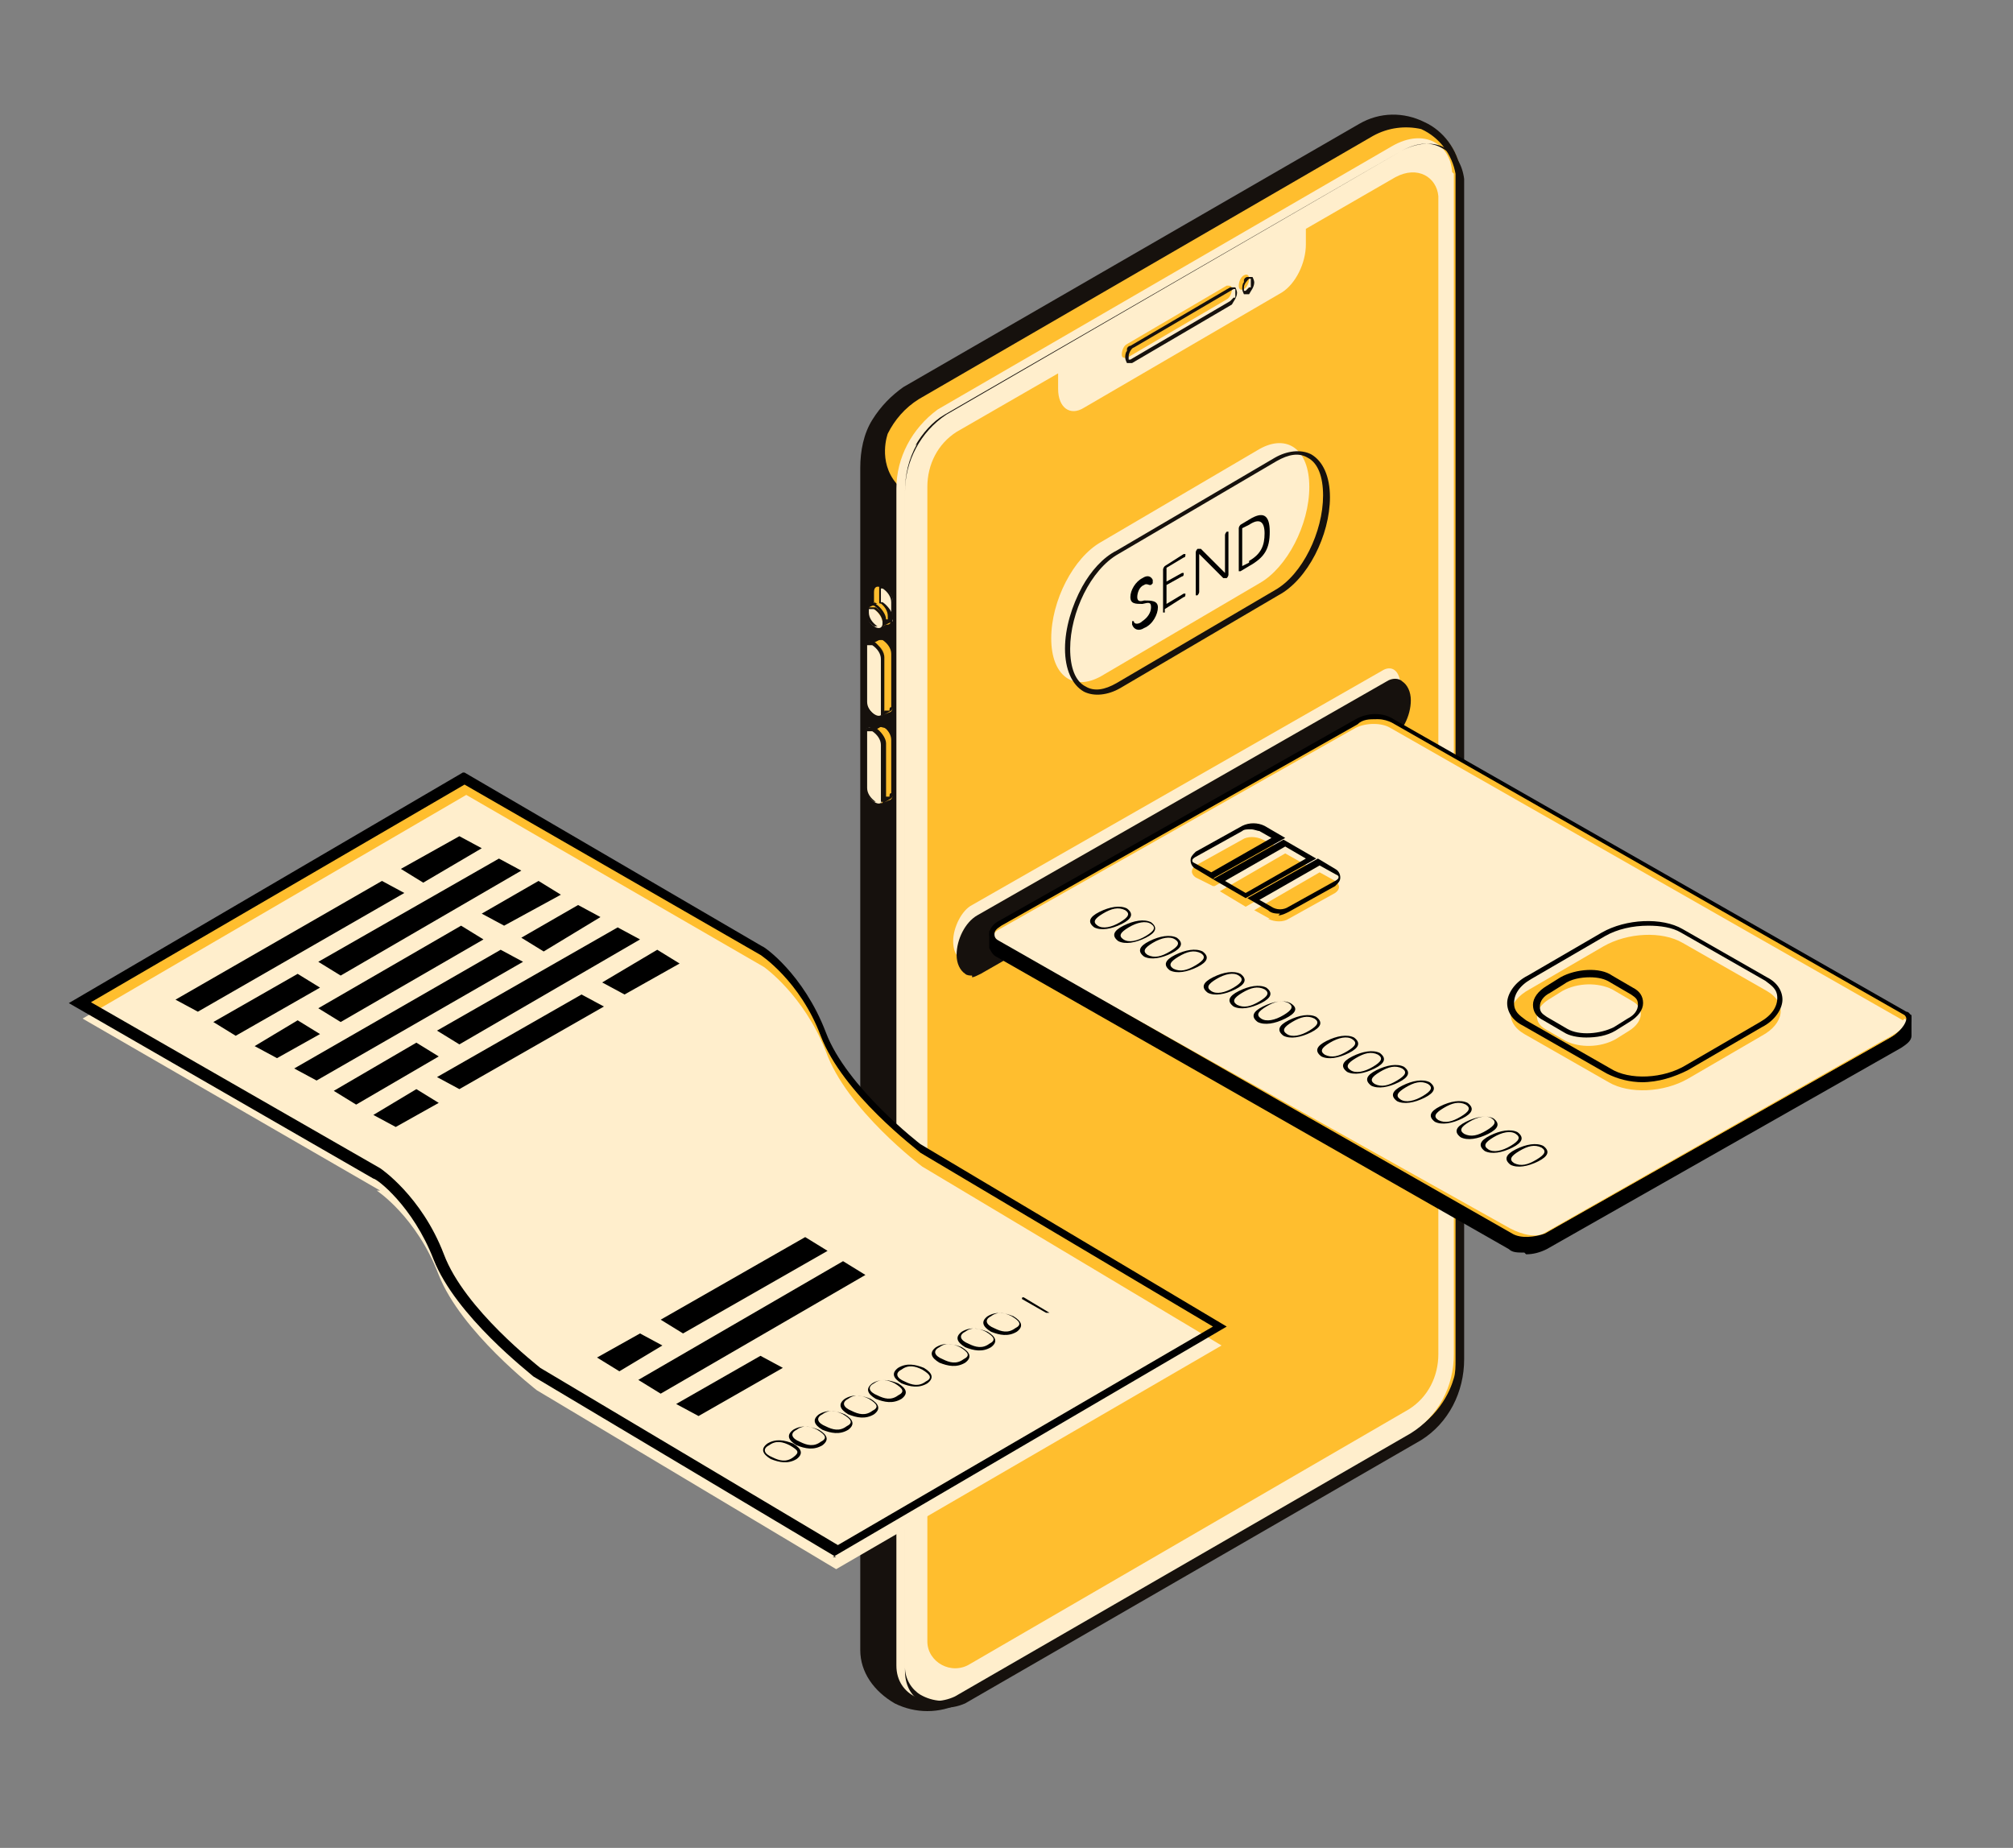 <svg xmlns="http://www.w3.org/2000/svg" id="Group_6551" data-name="Group 6551" viewBox="0 0 117 107.4"><rect x="0" y="0" width="117" height="107.4" fill="#808080" stroke="none"/><defs><style>      .cls-1 {        fill: #16110d;      }      .cls-1, .cls-2, .cls-3, .cls-4 {        stroke-width: 0px;      }      .cls-2 {        fill: #000;      }      .cls-3 {        fill: #ffbe2e;      }      .cls-4 {        fill: #fec;      }    </style></defs><g><g><path class="cls-3" d="M55.9,98.9h0s0,0,0,0l26.5-15.3c1.6-1,2.5-2.8,2.5-4.6V10.3c0-.1,0-.2,0-.4-.4-2.5-3.4-4-5.7-2.6h0s0,0,0,0l-26.4,15.3c-1.5,1-2.4,2.7-2.4,4.6v68.3c0,.1,0,.3,0,.4.2,2.7,3.2,4.3,5.6,2.9Z"></path><path class="cls-1" d="M55.9,99h0c0,0,0,0,0,0h0c0,0,0,0,0,0,0,0,0,0,0,0l26.5-15.3c1.6-1.1,2.5-2.8,2.5-4.7V10.3c0-.1,0-.2,0-.4-.2-1.2-1-2.3-2.1-2.8-1.2-.6-2.6-.6-3.8.1h0s0,0,0,0l-26.5,15.3c-.7.5-1.3,1.1-1.8,1.9-.5.8-.7,1.8-.7,2.8v68.3c0,.1,0,.3,0,.4,0,1.3.8,2.4,2,3.1,1.2.6,2.6.6,3.8,0ZM56.5,30.4s-3.3-1-4.4-2.3c-1.1-1.3-.5-2.9-.5-2.9.4-.8,1-1.5,1.8-2l26.4-15.3s0,0,0,0h0c.9-.5,1.9-.6,2.8-.4,0,0,0,0,0,0,1.1.5,1.8,1.5,2,2.6,0,.1,0,.2,0,.3v68.6c0,.4,0,.8-.1,1.1-.2.7-.9,2.5-3.2,3.5-.2,0-.4.2-.6.2,0,0,0,0,0-.1l-24.4-53.3Z"></path><g><path class="cls-3" d="M50.8,35.4v-1c0-.3.2-.4.5-.2h0c.3.2.5.6.5.8v1c0,.3-.2.4-.5.2h0c-.3-.2-.5-.6-.5-.8Z"></path><g><path class="cls-4" d="M51.9,35c0-.3-.2-.7-.5-.8,0,0-.1,0-.2,0,0,0,0,0,0,.1v1c0,.3.2.7.5.8,0,0,.1,0,.2,0,0,0,0,0,0-.1v-1Z"></path><path class="cls-1" d="M51.1,34h0c0,0,.1,0,.2,0,.3.2.6.6.6.9h0s0,1,0,1c0,0,0,0,0,.1h0c0,0,0,0,0,0,0,0-.1,0-.2,0-.3-.2-.6-.6-.6-.9v-1c0,0,0,0,0-.1h0ZM51.8,35c0-.3-.2-.6-.5-.8,0,0,0,0-.1,0,0,0,0,0,0,0v1c0,.3.2.6.5.8,0,0,0,0,.1,0,0,0,0,0,0,0v-1Z"></path></g><path class="cls-4" d="M50.3,35.6h0c0-.3.2-.4.5-.2h0c.3.2.5.6.5.8h0c0,.3-.2.4-.5.2h0c-.3-.2-.5-.6-.5-.8Z"></path><path class="cls-1" d="M50.3,35.3s0,0,.1-.1c.1,0,.3,0,.5,0,.3.2.6.6.6.9,0,.2,0,.3-.2.3-.1,0-.3,0-.5,0-.3-.2-.6-.6-.6-.9h0c0,0,0-.2,0-.2ZM51.3,36.3s0-.1,0-.1c0-.3-.2-.6-.5-.8-.1,0-.2,0-.3,0,0,0,0,.1,0,.2h0c0,.3.2.6.5.8.1,0,.2,0,.3,0,0,0,0,0,0,0Z"></path><g><path class="cls-3" d="M50.9,35.3c.3.2.5.6.5.8,0,.1,0,.2-.1.3h0s.4-.2.4-.2c0,0,0,0,0,0h0s0,0,0,0c0,0,.1-.1.1-.3,0-.3-.2-.7-.5-.8-.1,0-.3-.1-.4,0h0s0,0,0,0c0,0,0,0,0,0l-.4.2c0,0,.2,0,.4,0Z"></path><path class="cls-1" d="M50.5,35.2l.4-.2s0,0,0,0h0c.1,0,.3,0,.4,0,.3.2.6.6.6.9,0,.1,0,.3-.2.3h0s0,0,0,0l-.4.2h0c0-.1,0-.2,0-.2,0,0,0-.1,0-.2,0-.3-.2-.6-.5-.8-.1,0-.2,0-.3,0v-.2ZM51,35.1h0s-.1,0-.1,0c0,0,0,0,0,0,.3.2.6.6.6.9,0,0,0,0,0,0h.1c0,0,0,0,0,0h0s0,0,0-.2c0-.3-.2-.6-.5-.8-.1,0-.2,0-.3,0h0s0,0,0,0Z"></path></g></g><g><g><path class="cls-3" d="M50.8,37.4c.3.2.5.6.5.8v3.1c0,.1,0,.2-.1.3l.5-.2h0c.1,0,.2-.2.2-.3v-3.1c0-.3-.2-.7-.5-.8-.1,0-.2-.1-.3,0h0s0,0,0,0c0,0,0,0,0,0l-.6.3c0,0,.2,0,.4,0Z"></path><path class="cls-1" d="M50.4,37.2l.6-.3c.1,0,.3,0,.4,0,.3.2.6.6.6.9v3.1c0,.2-.1.3-.2.4l-.5.3h0s0-.1,0-.1h0c0,0,.1-.1.1-.2v-3.1c0-.3-.2-.6-.5-.8-.1,0-.2,0-.3,0v-.2ZM51.8,41.2s0,0,0-.1v-3.1c0-.3-.2-.6-.5-.8-.1,0-.2,0-.3,0h0s-.3.1-.3.1c0,0,0,0,.1,0,.3.2.6.6.6.9v3.1s0,0,0,0h.3c0-.1,0-.2.1-.2Z"></path></g><path class="cls-4" d="M50.3,40.7v-3.1c0-.3.2-.4.5-.2h0c.3.2.5.6.5.8v3.1c0,.3-.2.4-.5.2h0c-.3-.2-.5-.6-.5-.8Z"></path><path class="cls-1" d="M50.2,37.4s0,0,.1-.1c.1,0,.3,0,.5,0,.3.2.6.6.6.9v3.1c0,.2,0,.3-.2.3-.1,0-.3,0-.5,0-.3-.2-.6-.6-.6-.9v-3.1c0,0,0-.2,0-.2ZM51.2,41.5s0-.1,0-.1v-3.1c0-.3-.2-.6-.5-.8-.1,0-.3,0-.3,0,0,0,0,.1,0,.2v3.1c0,.3.2.6.5.8.1,0,.2,0,.3,0,0,0,0,0,0,0Z"></path></g><g><g><path class="cls-3" d="M50.8,42.4c.3.2.5.6.5.9v3.1c0,.1,0,.2-.1.3l.5-.2h0c.1,0,.2-.2.2-.3v-3.1c0-.3-.2-.7-.5-.8-.1,0-.2-.1-.3,0h0s0,0,0,0c0,0,0,0,0,0l-.6.3c0,0,.2,0,.4,0Z"></path><path class="cls-1" d="M50.4,42.3l.6-.3c.1,0,.3,0,.4,0,.3.2.6.6.6.9v3.1c0,.2-.1.3-.2.4l-.5.3h0s0-.1,0-.1h0c0,0,.1-.1.1-.2v-3.1c0-.3-.2-.6-.5-.8-.1,0-.2,0-.3,0v-.2ZM51.8,46.2s0,0,0-.1v-3.1c0-.3-.2-.6-.5-.8-.1,0-.2,0-.3,0h0s-.3.1-.3.1c0,0,0,0,.1,0,.3.2.6.6.6.9v3.1s0,0,0,0h.3c0-.1,0-.2.1-.2Z"></path></g><path class="cls-4" d="M50.3,45.7v-3.1c0-.3.2-.4.5-.2h0c.3.2.5.6.5.9v3.1c0,.3-.2.4-.5.2h0c-.3-.2-.5-.6-.5-.8Z"></path><path class="cls-1" d="M50.3,42.4s0,0,.1-.1c.1,0,.3,0,.5,0,.3.2.6.6.6.9v3.1c0,.2,0,.3-.2.3-.1,0-.3,0-.5,0-.3-.2-.6-.6-.6-.9v-3.1c0,0,0-.2,0-.2ZM51.2,46.5s0-.1,0-.1v-3.1c0-.3-.2-.6-.5-.8-.1,0-.3,0-.3,0,0,0,0,.1,0,.2v3.1c0,.3.2.6.5.8.1,0,.2,0,.3,0,0,0,0,0,0,0Z"></path></g><path class="cls-4" d="M84.5,10.1v68.6c0,1.9-.9,3.6-2.5,4.6l-26.5,15.3c-1.5.7-3.4,0-3.4-1.8V28.4c0-1.8.9-3.5,2.4-4.6l26.4-15.3c1.9-1.1,3.4-.1,3.5,1.5Z"></path><path class="cls-1" d="M53.2,25.9c.4-.7,1-1.4,1.7-1.8l26.5-15.3c.9-.5,1.9-.6,2.6-.2.6.3,1,1,1.1,1.8h0s0,68.6,0,68.6c0,1.9-.9,3.7-2.5,4.7l-26.5,15.3c-.9.4-1.9.3-2.6-.1-.6-.4-.9-1-.9-1.8V28.6c0-1,.2-1.9.7-2.8ZM84.8,10.3c0-.8-.4-1.4-1-1.7-.7-.4-1.5-.3-2.4.2l-26.4,15.3c-1.5,1-2.4,2.7-2.4,4.5v68.3c0,.7.4,1.3.9,1.6.7.4,1.6.5,2.4.1l26.5-15.2c1.5-1,2.4-2.7,2.4-4.6V10.3Z"></path><path class="cls-3" d="M56.4,96.7l25.5-14.8c1.1-.7,1.7-1.9,1.7-3.2V11.4c-.1-1.1-1.2-1.8-2.5-1.1l-5.2,3v.9c0,1.1-.6,2.3-1.4,2.8l-11.5,6.7c-.8.5-1.5,0-1.5-1.1v-.9s-5.9,3.4-5.9,3.4c-1.1.7-1.7,1.9-1.7,3.2v67.1c0,1.2,1.4,2,2.5,1.3Z"></path><g><path class="cls-3" d="M72.3,16h0c.2-.1.3,0,.3.2h0c0,.2-.1.5-.3.6h0c-.2.1-.3,0-.3-.2h0c0-.2.1-.5.3-.6Z"></path><path class="cls-3" d="M65.5,20l5.8-3.4c.2,0,.3,0,.3.2h0c0,.2-.1.5-.3.6l-5.8,3.4c-.2,0-.3,0-.3-.2h0c0-.2.1-.5.3-.6Z"></path><path class="cls-1" d="M72.3,16.3c0-.1.1-.2.2-.2h0c.1,0,.2,0,.3,0,0,0,.1.2.1.3,0,.3-.2.5-.3.7h0c-.1,0-.2,0-.3,0,0,0-.1-.2-.1-.3,0-.1,0-.3.1-.4ZM72.7,16.7c0-.1,0-.2,0-.3,0,0,0-.2,0-.2,0,0,0,0-.1,0h0c-.1.1-.3.3-.3.5,0,0,0,.2,0,.2,0,0,0,0,.1,0h0c0,0,.1-.1.2-.2Z"></path><path class="cls-1" d="M65.5,20.3c0-.1.1-.2.2-.2l5.8-3.4c0,0,.2,0,.3,0,0,0,.1.2.1.3,0,.3-.2.5-.3.7l-5.8,3.4c0,0-.2,0-.3,0,0,0-.1-.2-.1-.3,0-.1,0-.3.1-.4ZM71.8,17.3c0-.1,0-.2,0-.3,0,0,0-.2,0-.2,0,0,0,0-.1,0l-5.8,3.4c-.1,0-.3.3-.3.5,0,0,0,.2,0,.2,0,0,0,0,.1,0l5.8-3.4c0,0,.1-.1.2-.2Z"></path></g><g><path class="cls-4" d="M64,31.5l9.2-5.4c1.6-.9,2.9,0,2.9,2.2h0c0,2.2-1.3,4.7-2.9,5.6l-9.2,5.4c-1.6.9-2.9,0-2.9-2.2h0c0-2.2,1.3-4.7,2.9-5.6Z"></path><path class="cls-1" d="M62.9,34.1c.5-.9,1.2-1.7,2-2.1l9.2-5.4c.7-.4,1.5-.5,2.1-.2.7.4,1.1,1.3,1.1,2.5,0,2.2-1.3,4.8-3,5.7l-9.2,5.4c-.7.4-1.5.5-2.1.2-.7-.4-1.1-1.3-1.1-2.5,0-1.2.4-2.5,1-3.6ZM65,32.2c-1.6.9-2.8,3.4-2.8,5.5,0,1.1.3,1.9.9,2.2.5.3,1.1.2,1.8-.2l9.2-5.4c1.6-.9,2.8-3.4,2.8-5.5,0-1.1-.3-1.9-.9-2.2-.5-.3-1.1-.2-1.8.2l-9.2,5.4Z"></path><g><path class="cls-2" d="M66.9,34c0,0,0,0-.1,0,0,0-.2-.1-.3,0-.3.1-.4.5-.4.7s.1.3.4.2c.4,0,.8,0,.8.4s-.3,1-.8,1.2c-.3.2-.6.1-.7-.2,0,0,0-.1,0-.2h0c0,0,0,0,.1,0,0,.2.3.2.5,0,.3-.2.5-.5.5-.8s-.1-.3-.5-.2c-.4,0-.7,0-.7-.4s.3-.9.7-1.1c.3-.2.5-.1.6.1,0,0,0,.1,0,.2h0Z"></path><path class="cls-2" d="M67.7,35.6c0,0-.1,0-.1,0v-2.5c0,0,0-.1.1-.2l1.1-.7c0,0,.1,0,.1,0h0c0,.1,0,.2-.1.2l-1,.6v.8l.9-.5c0,0,.1,0,.1,0h0c0,.1,0,.2-.1.2l-.9.5v1.1l1-.6c0,0,.1,0,.1,0h0c0,.1,0,.2-.1.2l-1.1.7Z"></path><path class="cls-2" d="M69.6,34.6c0,0-.1,0-.1,0v-2.5c0,0,0-.1.1-.2h.1c0,0,0,0,.1,0l1.4,1.4v-2.2c0,0,0-.1.1-.2h0c0,0,.1,0,.1,0v2.5c0,0,0,.1-.1.2h-.1c0,0,0,0-.1,0l-1.4-1.4v2.2c0,0,0,.1-.1.2h0Z"></path><path class="cls-2" d="M72.1,33.2c0,0-.1,0-.1,0v-2.5c0,0,0-.1.1-.2l.5-.3c.8-.5,1.2-.3,1.2.7s-.3,1.5-1.2,2l-.5.3ZM72.6,32.6c.7-.4.9-.9.9-1.6s-.3-.9-.9-.5l-.4.2v2.2l.4-.2Z"></path></g></g><g><path class="cls-4" d="M80.3,42l-23.8,13.6c-.6.4-1.1,0-1.1-.9h0c0-.8.5-1.8,1.1-2.1l23.8-13.6c.6-.4,1.1,0,1.1.9h0c0,.8-.5,1.8-1.1,2.1Z"></path><path class="cls-1" d="M56.5,56.7c-.1,0-.3,0-.4-.1-.3-.2-.5-.6-.5-1.1,0-.9.5-1.9,1.2-2.3l23.8-13.6c.3-.2.7-.2.9,0,.3.2.5.6.5,1.1,0,.9-.5,1.9-1.2,2.3l-23.8,13.6c-.2.1-.4.2-.5.2Z"></path></g></g><g id="_4" data-name="4"><g><path class="cls-2" d="M88.6,72.8c-.4,0-.7,0-.9-.2l-29.8-17c-.2-.1-.3-.3-.4-.5h0s0-.1,0-.1v-.9s1.3-.4,1.3-.4l20-11.3c.7-.4,1.6-.4,2.2,0l30.1,16.6v1.2c0,.3-.3.5-.6.7l-20.6,11.7c-.4.2-.8.3-1.2.3Z"></path><g><path class="cls-3" d="M110.7,58.8l-29.8-17c-.5-.3-1.4-.3-2,0l-20.7,11.7c-.6.3-.7.9-.2,1.2l29.8,17c.5.3,1.4.3,2,0l20.1-11.4c.6-.3,1.3-1.2.8-1.5Z"></path><path class="cls-4" d="M110.6,59.3l-29.8-17c-.5-.3-1.4-.3-2,0l-20.7,11.7c-.6.3-.3.6.2.9l29.3,16.4c.5.3,1.5.7,2.1.4l19.7-11.2c.6-.3,1.8-1,1.3-1.3Z"></path><path class="cls-2" d="M88.6,72.1c-.4,0-.7,0-.9-.2l-29.8-17c-.3-.2-.4-.4-.4-.6,0-.3.2-.6.6-.8l20.7-11.7c.7-.4,1.6-.4,2.2,0l29.8,17c.2,0,.3.3.3.4,0,.4-.5,1-1,1.3l-20.1,11.4c-.4.2-.8.3-1.2.3ZM80,41.8c-.4,0-.8,0-1.1.3l-20.7,11.7c-.3.2-.4.3-.4.5,0,.2.1.3.3.4l29.8,17c.5.3,1.3.2,1.9,0l20.1-11.4c.5-.3.9-.8.9-1.1,0,0,0-.1-.1-.2l-29.8-17c-.2-.1-.5-.2-.8-.2Z"></path></g></g><g><g><path class="cls-3" d="M70.5,51.5l-1-.5c-.3-.2-.3-.5,0-.7l2.7-1.5c.3-.2.8-.2,1.2,0l1,.5-3.8,2.2Z"></path><path class="cls-2" d="M70.5,51.1l-1-.6c-.2-.1-.3-.3-.3-.5,0-.2.1-.3.3-.5l2.7-1.5c.4-.2.9-.2,1.3,0l1.2.7-4.1,2.3ZM72.7,48.2c-.2,0-.4,0-.5.1l-2.7,1.5c0,0-.2.1-.2.2s0,.1.2.2l.9.5,3.5-2-.7-.4c-.1,0-.3-.1-.5-.1Z"></path></g><g><polygon class="cls-3" points="74.7 49.6 76.3 50.5 72.4 52.7 70.9 51.8 74.7 49.6"></polygon><path class="cls-2" d="M72.4,52.2l-1.9-1.1,4.1-2.3,1.9,1.1-4.1,2.3ZM71.2,51.2l1.2.7,3.5-2-1.2-.7-3.5,2Z"></path></g><g><path class="cls-3" d="M73.8,53.4l-.9-.5,3.8-2.2.9.5c.3.2.3.5,0,.7l-2.7,1.5c-.3.2-.8.2-1.2,0Z"></path><path class="cls-2" d="M74.4,53.1c-.2,0-.5,0-.7-.2l-1.2-.7,4.1-2.3,1,.6c.2.1.3.3.3.5,0,.2-.1.3-.3.5l-2.7,1.5c-.2.1-.4.2-.6.2ZM73.9,52.7c.3.2.7.2,1,0l2.7-1.5c0,0,.2-.1.2-.2s0-.1-.2-.2l-.9-.5-3.5,2,.7.4Z"></path></g></g><g><path class="cls-2" d="M89.7,66.6c.4.3.3.6-.3.9-.6.3-1.2.4-1.6.2-.4-.3-.3-.6.3-.9.6-.3,1.2-.4,1.6-.2ZM88,67.6c.4.2.8.1,1.3-.2.5-.3.6-.5.3-.7-.4-.2-.8-.1-1.3.2-.5.3-.6.5-.3.7Z"></path><path class="cls-2" d="M88.2,65.8c.4.3.3.6-.3.9-.6.3-1.2.4-1.6.2-.4-.3-.3-.6.3-.9.6-.3,1.2-.4,1.6-.2ZM86.5,66.8c.3.2.8.1,1.3-.2.5-.3.6-.5.3-.7-.3-.2-.8-.1-1.3.2-.5.3-.6.5-.3.7Z"></path><path class="cls-2" d="M86.8,65c.4.3.3.6-.3.9-.6.3-1.2.4-1.6.2-.4-.3-.3-.6.3-.9.6-.3,1.2-.4,1.6-.2ZM85.1,65.9c.4.2.8.1,1.3-.2.5-.3.6-.5.3-.7-.3-.2-.8-.1-1.3.2-.5.3-.6.5-.3.7Z"></path><path class="cls-2" d="M85.3,64.1c.4.3.3.6-.3.9-.6.3-1.2.4-1.6.2-.4-.3-.3-.6.3-.9.6-.3,1.2-.4,1.6-.2ZM83.6,65.1c.4.2.8.1,1.3-.2.5-.3.6-.5.3-.7-.4-.2-.8-.1-1.3.2-.5.3-.6.5-.3.7Z"></path><path class="cls-2" d="M83.1,62.9c.4.3.3.6-.3.9-.6.3-1.2.4-1.6.2-.4-.3-.3-.6.3-.9.6-.3,1.2-.4,1.6-.2ZM81.4,63.9c.3.2.8.1,1.3-.2.5-.3.6-.5.3-.7-.4-.2-.8-.1-1.3.2-.5.3-.6.5-.3.7Z"></path><path class="cls-2" d="M81.6,62c.4.3.3.6-.3.9-.6.3-1.2.4-1.6.2-.4-.3-.3-.6.3-.9.6-.3,1.2-.4,1.6-.2ZM79.9,63c.4.2.8.1,1.3-.2.5-.3.6-.5.3-.7-.4-.2-.8-.1-1.3.2-.5.3-.6.5-.3.7Z"></path><path class="cls-2" d="M80.2,61.2c.4.3.3.6-.3.9-.6.3-1.2.4-1.6.2-.4-.3-.3-.6.3-.9.6-.3,1.2-.4,1.6-.2ZM78.5,62.2c.3.2.8.1,1.3-.2.5-.3.6-.5.3-.7-.4-.2-.8-.1-1.3.2-.5.3-.6.5-.3.7Z"></path><path class="cls-2" d="M78.7,60.3c.4.3.3.6-.3.9-.6.3-1.2.4-1.6.2-.4-.3-.3-.6.3-.9.6-.3,1.2-.4,1.6-.2ZM77,61.3c.4.2.8.1,1.3-.2.5-.3.6-.5.3-.7-.3-.2-.8-.1-1.3.2-.5.3-.6.5-.3.7Z"></path><path class="cls-2" d="M76.5,59.1c.4.3.3.6-.3.9-.6.3-1.2.4-1.6.2-.4-.3-.3-.6.3-.9.6-.3,1.2-.4,1.6-.2ZM74.8,60.1c.3.2.8.1,1.3-.2.5-.3.6-.5.3-.7-.4-.2-.8-.1-1.3.2-.5.3-.6.5-.3.7Z"></path><path class="cls-2" d="M75,58.3c.5.3.3.6-.3.9-.6.3-1.2.4-1.6.2-.4-.3-.3-.6.3-.9.6-.3,1.2-.4,1.6-.2ZM73.3,59.2c.3.2.8.1,1.3-.2.5-.3.6-.5.3-.7-.4-.2-.8-.1-1.3.2-.5.3-.6.5-.3.7Z"></path><path class="cls-2" d="M73.6,57.4c.4.3.3.6-.3.9-.6.3-1.2.4-1.6.2-.4-.3-.3-.6.3-.9.6-.3,1.2-.4,1.6-.2ZM71.9,58.4c.4.2.8.1,1.3-.2.5-.3.6-.5.3-.7-.4-.2-.8-.1-1.3.2-.5.3-.6.5-.3.7Z"></path><path class="cls-2" d="M72.1,56.6c.4.3.3.6-.3.9-.6.3-1.2.4-1.6.2-.4-.3-.3-.6.3-.9.6-.3,1.2-.4,1.6-.2ZM70.4,57.6c.3.2.8.1,1.3-.2.5-.3.6-.5.3-.7-.3-.2-.8-.1-1.3.2-.5.3-.6.5-.3.7Z"></path><path class="cls-2" d="M69.9,55.3c.4.3.3.6-.3.9-.6.3-1.2.4-1.6.2-.4-.3-.3-.6.3-.9.6-.3,1.2-.4,1.6-.2ZM68.2,56.3c.4.2.8.1,1.3-.2.5-.3.6-.5.3-.7-.4-.2-.8-.1-1.3.2-.5.3-.6.5-.3.7Z"></path><path class="cls-2" d="M68.4,54.5c.4.3.3.6-.3.9-.6.3-1.2.4-1.6.2-.4-.3-.3-.6.3-.9.6-.3,1.2-.4,1.6-.2ZM66.7,55.5c.4.2.8.1,1.3-.2.5-.3.6-.5.3-.7-.3-.2-.8-.1-1.3.2-.5.3-.6.5-.3.7Z"></path><path class="cls-2" d="M66.9,53.6c.4.3.3.6-.3.9-.6.3-1.2.4-1.6.2-.4-.3-.3-.6.3-.9.6-.3,1.2-.4,1.6-.2ZM65.3,54.6c.3.2.8.1,1.3-.2.5-.3.6-.5.3-.7s-.8-.1-1.3.2c-.5.3-.6.5-.3.7Z"></path><path class="cls-2" d="M65.5,52.8c.4.3.3.6-.3.9-.6.3-1.2.4-1.6.2-.4-.3-.3-.6.3-.9.6-.3,1.2-.4,1.6-.2ZM63.8,53.8c.3.2.8.1,1.3-.2.5-.3.6-.5.3-.7-.4-.2-.8-.1-1.3.2-.5.3-.6.5-.3.7Z"></path></g><g><path class="cls-3" d="M93.5,62.9l-4.9-2.8c-1.2-.7-1-1.9.3-2.6l4.3-2.5c1.4-.8,3.4-.9,4.6-.2l4.9,2.8c1.2.7,1,1.9-.3,2.6l-4.3,2.5c-1.4.8-3.4.9-4.6.2Z"></path><path class="cls-2" d="M95.5,62.9c-.8,0-1.5-.2-2.1-.5l-4.9-2.8c-.6-.3-.9-.8-.9-1.3s.4-1.2,1.2-1.6l4.3-2.5c1.4-.8,3.5-.9,4.7-.2l4.9,2.8c.6.3.9.8.9,1.3s-.4,1.2-1.2,1.6l-4.3,2.5c-.8.4-1.7.7-2.7.7ZM95.8,53.8c-.9,0-1.8.2-2.5.6l-4.3,2.5c-.7.4-1,.9-1,1.4s.3.7.7,1l4.9,2.8c1.1.7,3.1.6,4.4-.2l4.3-2.5c.7-.4,1-.9,1-1.4s-.3-.7-.7-1l-4.9-2.8c-.5-.3-1.2-.4-1.9-.4Z"></path></g><g><path class="cls-4" d="M91,60.5l-1.2-.7c-.7-.4-.6-1.2.2-1.7l.8-.5c.9-.5,2.1-.5,2.9-.1l1.2.7c.7.4.6,1.2-.2,1.7l-.8.5c-.9.5-2.1.5-2.9.1Z"></path><path class="cls-2" d="M92.2,60.3c-.5,0-1-.1-1.3-.3l-1.2-.7c-.4-.2-.6-.5-.6-.9s.3-.8.8-1.1l.8-.5c.9-.5,2.3-.6,3-.1l1.2.7c.4.2.6.5.6.9s-.3.8-.8,1.1l-.8.5c-.5.3-1.1.4-1.7.4ZM92.4,56.8c-.5,0-1.1.1-1.5.4l-.8.5c-.4.2-.6.5-.6.8s.1.4.4.6l1.2.7c.7.4,1.9.3,2.7-.1l.8-.5c.4-.2.6-.5.6-.8s-.1-.4-.4-.6l-1.2-.7c-.3-.2-.7-.3-1.2-.3Z"></path></g></g></g><g id="_1" data-name="1"><g><path class="cls-3" d="M21.9,68.2s2.3,1.5,3.6,4.9c1.3,3.3,5.7,6.7,5.7,6.7l17.4,10.4,22.4-13-17.4-10.4s-4.4-3.3-5.6-6.7c-1.3-3.3-3.6-4.9-3.6-4.9l-17.3-10-22.3,13,17.3,10Z"></path><path class="cls-4" d="M21.9,69.2s2.3,1.5,3.6,4.9c1.3,3.3,5.7,6.7,5.7,6.7l17.4,10.4,22.4-13-17.4-10.4s-4.4-3.3-5.6-6.7c-1.3-3.3-3.6-4.9-3.6-4.9l-17.3-10-22.3,13,17.3,10Z"></path><path class="cls-2" d="M48.6,90.5l-17.6-10.5c-.2-.2-4.5-3.5-5.8-6.8-1.2-3.1-3.3-4.7-3.5-4.7l-17.7-10.2,22.9-13.4h.1c0,0,17.3,10.1,17.3,10.1.1,0,2.4,1.6,3.7,5,1.2,3.2,5.5,6.5,5.5,6.5l17.8,10.6-22.9,13.4ZM5.2,58.2l16.9,9.7c0,0,2.4,1.6,3.7,5,1.2,3.2,5.5,6.5,5.6,6.6l17.3,10.3,21.8-12.7-17-10.1c-.2-.2-4.5-3.4-5.8-6.8-1.2-3.2-3.5-4.7-3.5-4.7l-17.2-9.9-21.8,12.7Z"></path></g><g><polygon class="cls-2" points="23.5 51.9 11.5 58.8 10.2 58.1 22.2 51.2 23.5 51.9"></polygon><polygon class="cls-2" points="28 49.3 24.6 51.3 23.3 50.5 26.7 48.6 28 49.3"></polygon><polygon class="cls-2" points="18.6 57.4 13.7 60.2 12.4 59.4 17.3 56.6 18.6 57.4"></polygon><polygon class="cls-2" points="30.3 50.6 19.8 56.7 18.5 55.9 29 49.9 30.3 50.6"></polygon><polygon class="cls-2" points="28.1 54.6 19.8 59.4 18.5 58.6 26.8 53.8 28.1 54.6"></polygon><polygon class="cls-2" points="32.6 52 29.3 53.8 28 53.1 31.3 51.2 32.6 52"></polygon><polygon class="cls-2" points="18.6 60.1 16.1 61.5 14.8 60.8 17.3 59.3 18.6 60.1"></polygon><polygon class="cls-2" points="30.4 55.9 18.4 62.8 17.1 62.1 29.1 55.2 30.4 55.9"></polygon><polygon class="cls-2" points="34.9 53.3 31.6 55.3 30.3 54.5 33.6 52.6 34.9 53.3"></polygon><polygon class="cls-2" points="25.5 61.4 20.7 64.2 19.4 63.4 24.2 60.6 25.5 61.4"></polygon><polygon class="cls-2" points="37.2 54.6 26.7 60.7 25.4 59.9 35.9 53.9 37.2 54.6"></polygon><polygon class="cls-2" points="35.1 58.5 26.7 63.3 25.4 62.6 33.8 57.8 35.1 58.5"></polygon><polygon class="cls-2" points="39.5 56 36.3 57.8 35 57.1 38.2 55.2 39.5 56"></polygon><polygon class="cls-2" points="25.5 64.1 23 65.5 21.7 64.8 24.2 63.3 25.5 64.1"></polygon></g><g><polygon class="cls-2" points="48.1 72.7 39.7 77.5 38.4 76.7 46.8 71.9 48.1 72.7"></polygon><polygon class="cls-2" points="38.5 78.2 36 79.7 34.7 78.9 37.2 77.5 38.5 78.2"></polygon><polygon class="cls-2" points="50.3 74.1 38.4 81 37.1 80.2 49 73.3 50.3 74.1"></polygon><polygon class="cls-2" points="45.5 79.5 40.6 82.3 39.3 81.6 44.2 78.8 45.5 79.5"></polygon></g><g><path class="cls-2" d="M46.3,84.8c-.5.3-1,.2-1.5,0-.5-.3-.6-.6-.2-.9.5-.3,1-.2,1.5,0,.5.3.6.6.2.9ZM44.7,84c-.4.2-.3.5.2.7.4.2.8.3,1.2,0s.3-.4-.2-.7c-.4-.2-.8-.3-1.2,0Z"></path><path class="cls-2" d="M47.8,84c-.5.3-1,.2-1.5,0-.5-.3-.6-.6-.2-.9.5-.3,1-.2,1.5,0,.5.3.6.6.2.9ZM46.3,83.1c-.4.2-.3.5.2.7.4.2.8.3,1.2,0,.4-.2.3-.4-.2-.7-.4-.2-.8-.3-1.2,0Z"></path><path class="cls-2" d="M49.3,83.1c-.5.3-1,.2-1.5,0-.5-.3-.6-.6-.2-.9.5-.3,1-.2,1.5,0,.5.3.6.6.2.9ZM47.8,82.2c-.4.2-.3.5.2.7.4.2.8.3,1.2,0,.4-.2.3-.4-.2-.7-.4-.2-.8-.3-1.2,0Z"></path><path class="cls-2" d="M50.8,82.2c-.5.3-1,.2-1.5,0-.5-.3-.6-.6-.2-.9.5-.3,1-.2,1.5,0,.5.3.6.6.2.9ZM49.3,81.3c-.4.2-.3.5.2.7.4.2.8.3,1.2,0,.4-.2.3-.4-.2-.7-.4-.2-.8-.3-1.2,0Z"></path><path class="cls-2" d="M52.4,81.3c-.5.3-1,.2-1.5,0-.5-.3-.6-.6-.2-.9.5-.3,1-.2,1.5,0,.5.3.6.6.2.9ZM50.8,80.4c-.4.2-.3.5.2.7.4.2.8.3,1.2,0,.4-.2.3-.4-.2-.7-.4-.2-.8-.3-1.2,0Z"></path><path class="cls-2" d="M53.9,80.4c-.5.3-1,.2-1.5,0-.5-.3-.6-.6-.2-.9.5-.3,1-.2,1.5,0,.5.3.6.6.2.9ZM52.4,79.6c-.4.2-.3.5.2.7.4.2.8.3,1.2,0,.4-.2.3-.4-.2-.7-.4-.2-.8-.3-1.2,0Z"></path><path class="cls-2" d="M56.1,79.2c-.5.3-1,.2-1.5,0-.5-.3-.6-.6-.2-.9.5-.3,1-.2,1.5,0,.5.3.6.6.2.9ZM54.6,78.3c-.4.2-.3.5.2.7.4.2.8.3,1.2,0,.4-.2.3-.4-.2-.7-.4-.2-.8-.3-1.2,0Z"></path><path class="cls-2" d="M57.6,78.3c-.5.3-1,.2-1.5,0-.5-.3-.6-.6-.2-.9.5-.3,1-.2,1.5,0,.5.3.6.6.2.9ZM56.1,77.4c-.4.2-.3.5.2.7.4.2.8.3,1.2,0,.4-.2.3-.4-.2-.7-.4-.2-.8-.3-1.2,0Z"></path><path class="cls-2" d="M59.1,77.4c-.5.3-1,.2-1.5,0-.5-.3-.6-.6-.2-.9.5-.3,1-.2,1.5,0,.5.3.6.6.2.9ZM57.6,76.5c-.4.2-.3.5.2.7.4.2.8.3,1.2,0,.4-.2.3-.4-.2-.7-.4-.2-.8-.3-1.2,0Z"></path><path class="cls-2" d="M60.9,76.3s0,0-.1,0l-1.4-.8h-.1c0,0,0,0-.1,0h0s0,0,0,0h.2c0-.1,0-.1.1-.1l1.5.9s0,0,0,0h0Z"></path></g></g></svg>